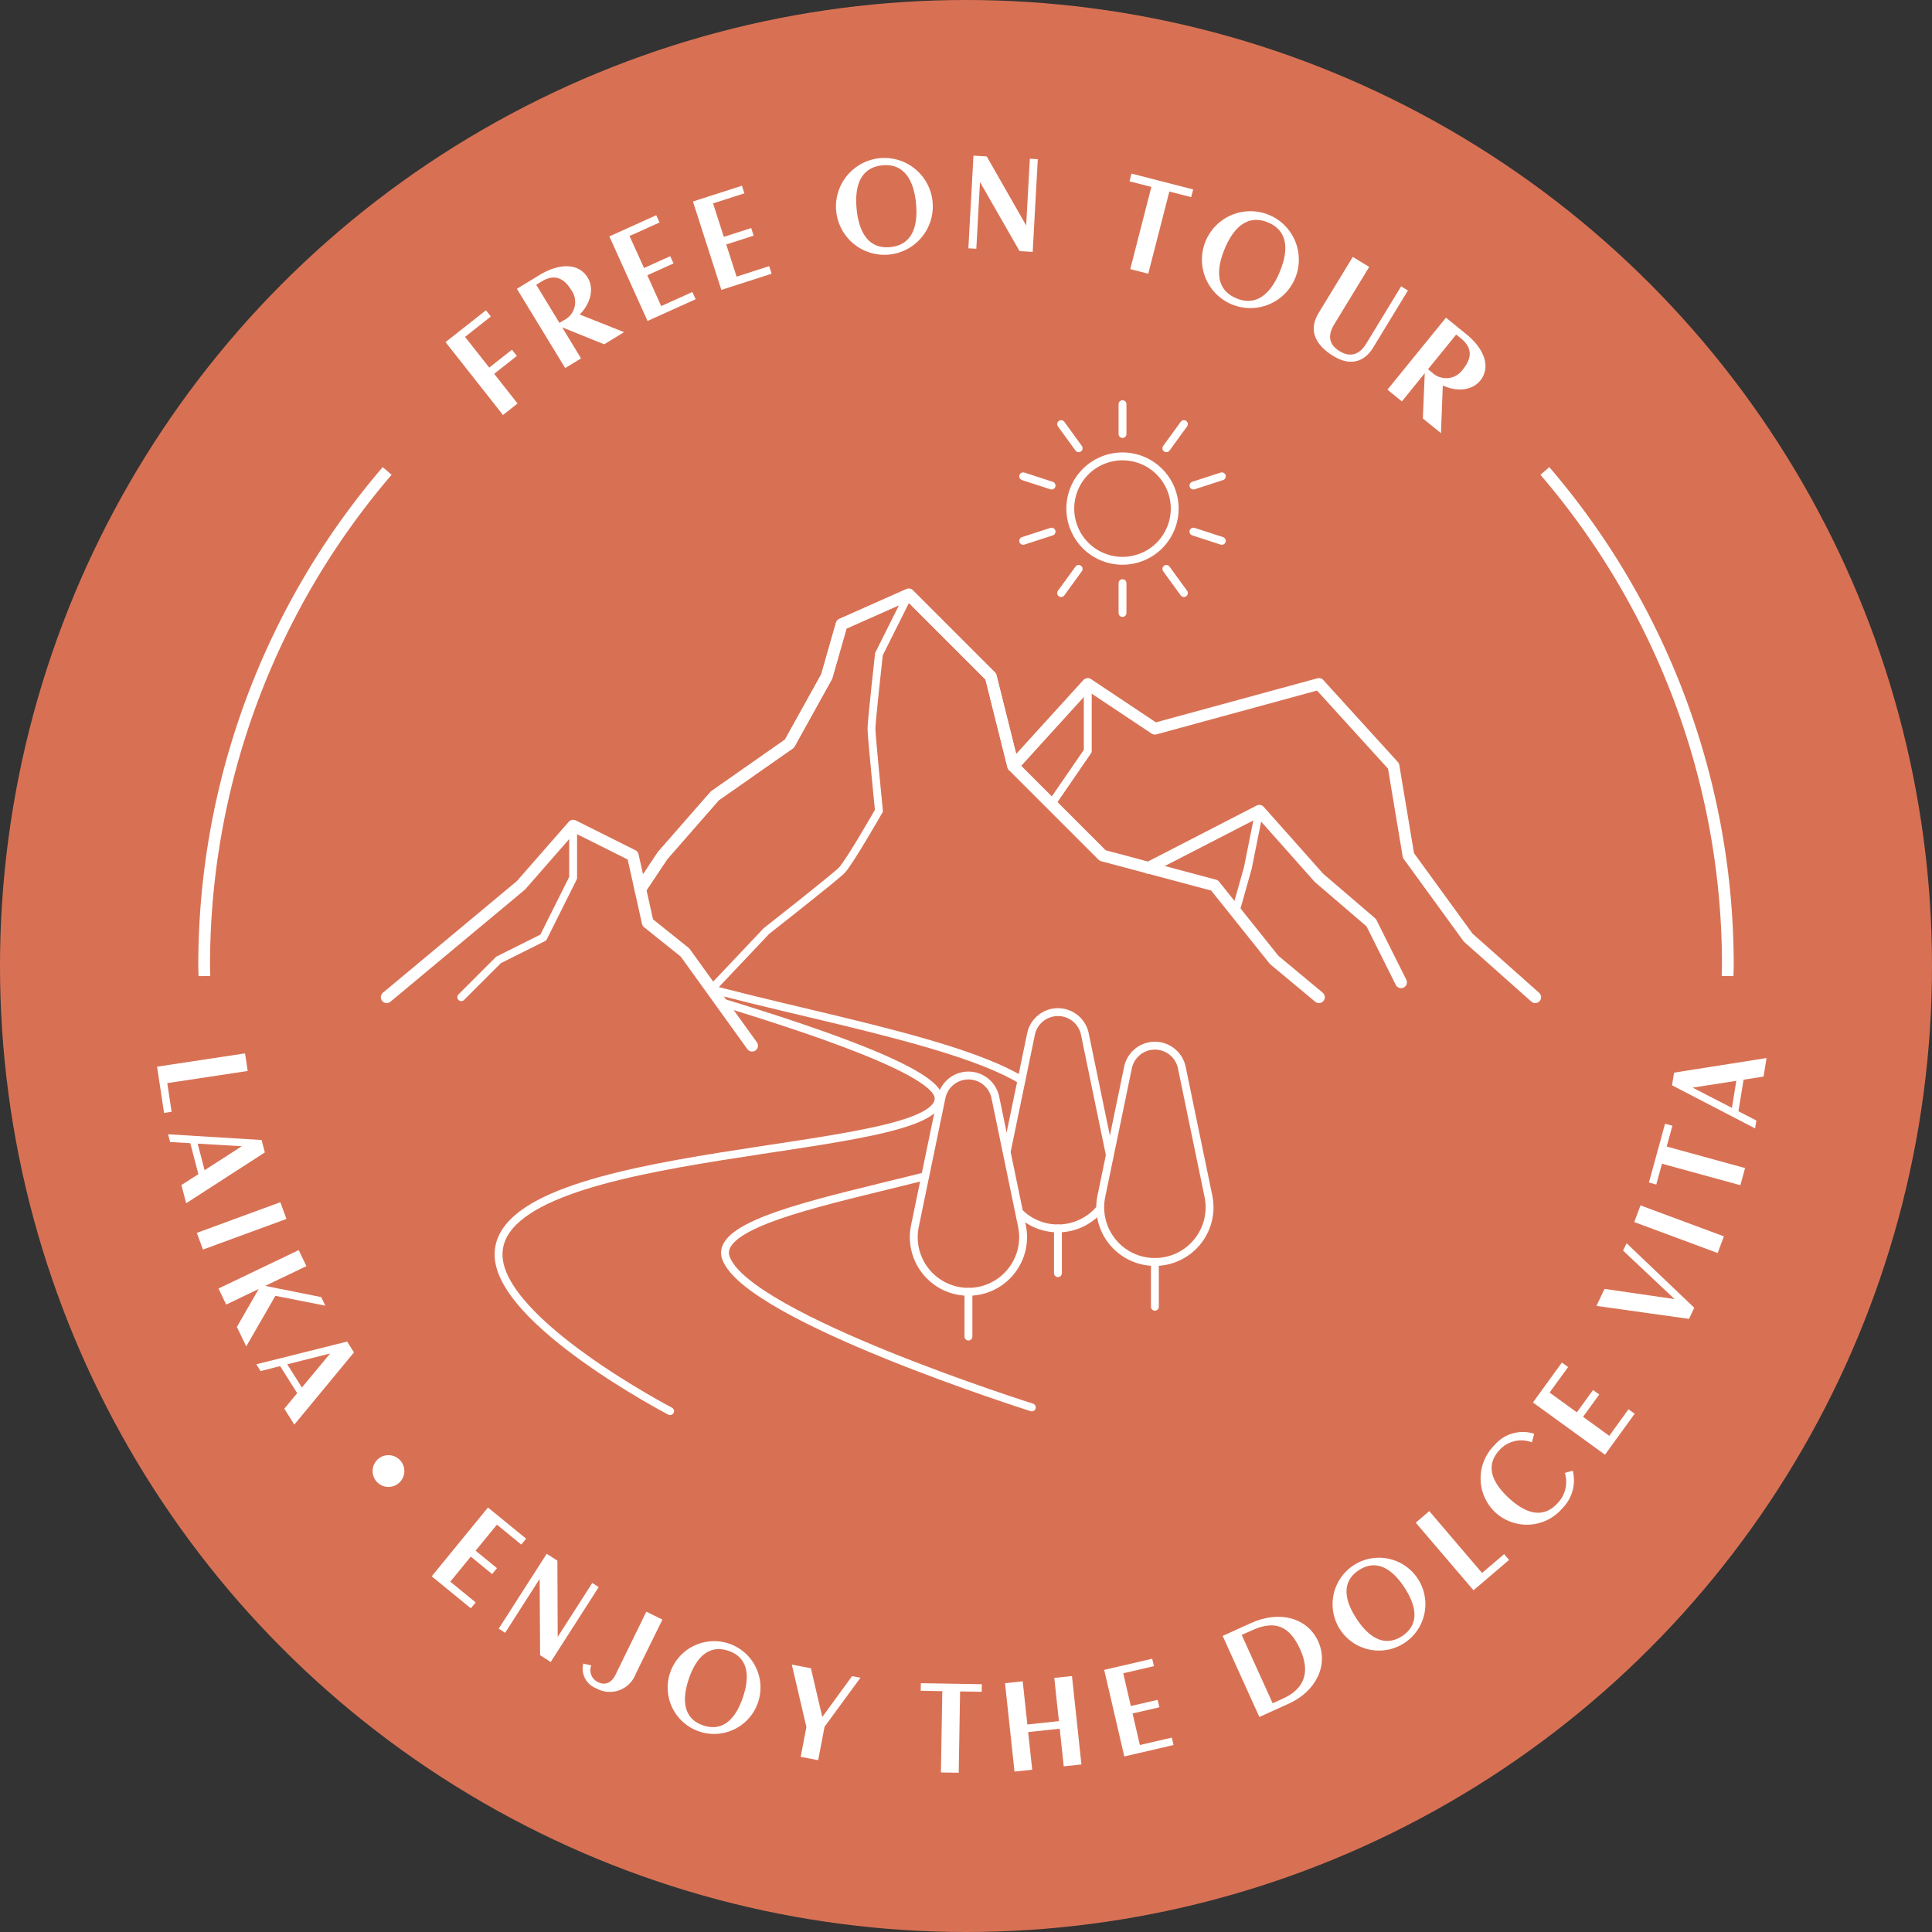 <svg xmlns="http://www.w3.org/2000/svg" width="280" height="280" viewBox="0 0 280 280"><rect x="0" y="0" width="280" height="280" fill="#333333" stroke="none"/><g data-name="Gruppe 1846" transform="translate(-529.77 -471.109)"><circle data-name="Ellipse 448" cx="140" cy="140" r="140" transform="translate(529.77 471.109)" fill="#d87154"/><g data-name="Gruppe 1839"><g data-name="Gruppe 1838" fill="#fff"><path data-name="Pfad 3241" d="M597.167 519.935l3.509 4.45 3.288-2.591.714.9-3.289 2.592 3.389 4.3-2.112 1.664-8.325-10.559 5.854-4.614.713.9z"/><path data-name="Pfad 3242" d="M617.328 521.006l-6.086-2.456 2.739 4.5-2.3 1.4-7-11.487 3.282-2c2.641-1.611 5.593-1.9 6.991.4.891 1.461.52 3.621-1.166 5.324l6.424 2.565zm-9.846-8.627l3.37 5.529.624-.38a2.95 2.95 0 001.071-4.409c-1.211-1.986-2.669-2.2-4.276-1.22z"/><path data-name="Pfad 3243" d="M630.111 513.429l.475 1.049-6.97 3.146-5.534-12.255 6.794-3.067.475 1.049-4.343 1.961 2.1 4.639 3.8-1.715.473 1.051-3.8 1.715 2.016 4.466z"/><path data-name="Pfad 3244" d="M641.244 509.681l.354 1.1-7.284 2.34-4.116-12.811 7.1-2.282.352 1.1-4.538 1.458 1.557 4.851 3.972-1.277.352 1.1-3.972 1.276 1.5 4.668z"/><path data-name="Pfad 3245" d="M657.539 494.014a7.017 7.017 0 11-6.581 7.69 7.034 7.034 0 016.581-7.69zm4.985 6.557c-.358-3.651-1.92-5.795-4.883-5.5s-4.077 2.7-3.719 6.346 1.918 5.8 4.88 5.506 4.078-2.7 3.722-6.352z"/><path data-name="Pfad 3246" d="M680.176 494.182l-.74 13.427-1.9-.105-5.739-10.012-.532 9.667-1.152-.064.74-13.427 1.918.107 5.72 10.011.534-9.667z"/><path data-name="Pfad 3247" d="M702.404 499.68l-3.164-.811-3.058 11.91-2.605-.67 3.058-11.91-3.164-.813.286-1.117 8.934 2.295z"/><path data-name="Pfad 3248" d="M713.943 502.369a7.021 7.021 0 11-9.441 3.674 7.036 7.036 0 019.441-3.674zm1.3 8.137c1.409-3.389 1.043-6.019-1.708-7.163s-4.871.453-6.28 3.844-1.045 6.019 1.706 7.162 4.874-.45 6.284-3.838z"/><path data-name="Pfad 3249" d="M720.878 516.464l4.949-8.121 2.379 1.45-5.059 8.3c-1.159 1.9-.561 3.1.8 3.93 1.576.96 2.9.416 3.807-1.077l5.079-8.336.984.6-5.069 8.319c-1.27 2.083-3.343 2.643-5.69 1.212-2.593-1.576-3.752-3.705-2.18-6.277z"/><path data-name="Pfad 3250" d="M735.98 531.755l.277-6.557-3.318 4.086-2.089-1.7 8.479-10.436 2.982 2.422c2.4 1.95 3.662 4.633 1.966 6.721-1.078 1.326-3.239 1.7-5.405.681l-.268 6.909zm4.832-12.163l-4.082 5.026.566.459a2.948 2.948 0 004.512-.466c1.466-1.8 1.179-3.249-.28-4.437z"/></g></g><g data-name="Gruppe 1841"><g data-name="Gruppe 1840" fill="#fff"><path data-name="Pfad 3251" d="M554.639 632.236l-1.093.165-1.013-6.7 12.749-1.928.387 2.549-11.658 1.762z"/><path data-name="Pfad 3252" d="M558.523 641.279l-1.176-4.492-2.92-.167-.294-1.121 13.547.828.471 1.8-11.399 7.364-.69-2.638zm.9-.579l5.392-3.47-6.4-.378z"/><path data-name="Pfad 3253" d="M559.184 652.205l-.888-2.42 12.1-4.44.889 2.42z"/><path data-name="Pfad 3254" d="M564.101 663.417l3.165-5.5-4.715 2.257-1.113-2.325 11.623-5.564 1.114 2.324-5.978 2.862 8.124 1.621.6 1.247-7.238-1.433-4.226 7.331z"/><path data-name="Pfad 3255" d="M572.843 673.018l-2.475-3.923-2.832.72-.619-.981 13.159-3.295.992 1.573-8.64 10.457-1.455-2.3zm.68-.82l4.093-4.932-6.215 1.567z"/><path data-name="Pfad 3256" d="M584.528 682.597a2.3 2.3 0 11-.188 3.224 2.314 2.314 0 01.188-3.224z"/><path data-name="Pfad 3257" d="M598.708 703.344l-.7.854-5.671-4.636 8.155-9.975 5.529 4.52-.7.854-3.535-2.889-3.086 3.776 3.092 2.529-.7.856-3.091-2.529-2.97 3.634z"/><path data-name="Pfad 3258" d="M616.535 701.126l-6.954 10.852-1.534-.984-.065-11.061-5.005 7.814-.929-.6L609 696.295l1.55.993.048 11.053 5.007-7.815z"/><path data-name="Pfad 3259" d="M616.494 714.919c.943.46 1.888.123 2.477-1.085l4.47-9.146 2.332 1.14-3.881 7.9a4 4 0 01-5.7 2.07 3.055 3.055 0 01-1.894-3.589l1.163.261a1.9 1.9 0 001.033 2.449z"/><path data-name="Pfad 3260" d="M635.663 709.399a6.724 6.724 0 11-8.774 4.132 6.739 6.739 0 018.774-4.132zm1.778 7.69c1.123-3.333.6-5.819-2.1-6.73s-4.624.752-5.747 4.083-.6 5.819 2.1 6.73 4.626-.752 5.747-4.083z"/><path data-name="Pfad 3261" d="M654.471 714.26l-5.2 7.1-.927 4.845-2.532-.484.827-4.323-2.113-9.042 2.767.528 1.648 7.063 4.318-5.922z"/><path data-name="Pfad 3262" d="M672.043 716.296l-3.129-.052-.2 11.783-2.578-.042.2-11.783-3.13-.053.019-1.1 8.837.149z"/><path data-name="Pfad 3263" d="M685.127 714.013l1.371 12.811-2.562.276-.584-5.456-4.575.491.585 5.454-2.562.274-1.373-12.811 2.562-.274.671 6.258 4.575-.489-.671-6.26z"/><path data-name="Pfad 3264" d="M699.596 722.937l.25 1.075-7.134 1.655-2.914-12.548 6.955-1.614.25 1.075-4.445 1.032 1.1 4.75 3.89-.9.251 1.075-3.89.9 1.061 4.571z"/><path data-name="Pfad 3265" d="M720.809 708.986c1.513 3.34-.2 7.189-4.263 9.029l-4.262 1.93-5.317-11.747 4.11-1.862c4.211-1.906 8.213-.705 9.732 2.65zm-2.607 1.162c-1.521-3.357-3.6-4.3-6.975-2.767l-1.5.676 4.483 9.9 1.511-.684c3.041-1.375 4.003-3.769 2.481-7.125z"/><path data-name="Pfad 3266" d="M726.153 697.828a6.728 6.728 0 11-2.159 9.459 6.745 6.745 0 012.159-9.459zm7.153 3.344c-1.928-2.94-4.21-4.064-6.6-2.5s-2.26 4.108-.329 7.048 4.21 4.066 6.6 2.5 2.26-4.107.329-7.048z"/><path data-name="Pfad 3267" d="M747.758 696.344l.717.841-5.154 4.4-8.371-9.8 1.961-1.674 7.652 8.964z"/><path data-name="Pfad 3268" d="M746.491 690.301a6.755 6.755 0 01-.136-9.738 5.374 5.374 0 015.757-1.664l-.331 1.248a4.255 4.255 0 00-4.685 1.1c-1.99 2.146-1.3 4.516 1.332 6.955s5.06 2.934 7.037.8a4.428 4.428 0 001.093-4.429l1.147-.318a5.722 5.722 0 01-1.5 5.437 6.744 6.744 0 01-9.714.609z"/><path data-name="Pfad 3269" d="M765.784 675.352l.893.648-4.3 5.935-10.44-7.568 4.194-5.786.9.65-2.683 3.7 3.95 2.866 2.347-3.234.9.648-2.347 3.234 3.8 2.758z"/><path data-name="Pfad 3270" d="M765.512 651.292l9.8 9.344-.76 1.615-13.413-1.881 1.171-2.462 10.152 1.472-7.466-7.026z"/><path data-name="Pfad 3271" d="M779.607 650.29l-.9 2.418-12.086-4.487.9-2.418z"/><path data-name="Pfad 3272" d="M772.147 634.26l-.827 3.018 11.36 3.115-.683 2.485-11.36-3.115-.827 3.018-1.065-.292 2.337-8.521z"/><path data-name="Pfad 3273" d="M782.462 627.585l-.745 4.58 2.6 1.337-.186 1.144-12.039-6.248.3-1.836 13.4-2.113-.436 2.69zm-1.054.166l-6.333.984 5.7 2.94z"/></g></g><path data-name="Pfad 3274" d="M676.608 582.123l10.809-11.89 9.728 6.485 11.89-3.243 11.89-3.243 10.809 11.89 2.162 12.971 8.647 11.89 9.728 8.647" fill="#d87154" stroke="#000" stroke-linecap="round" stroke-linejoin="round" stroke-width="1.14"/><path data-name="Pfad 3275" d="M696.202 596.889l16.076-8.276 8.647 9.728 7.566 6.485 4.324 8.647" fill="#d87154" stroke="#fff" stroke-linecap="round" stroke-linejoin="round" stroke-width="1.14"/><path data-name="Pfad 3276" d="M687.418 570.232v9.728l-5.285 7.687" fill="none" stroke="#fff" stroke-linecap="round" stroke-linejoin="round" stroke-width="1.14"/><g data-name="Gruppe 1842" fill="none" stroke="#fff" stroke-linecap="round" stroke-linejoin="round" stroke-width="1.14"><path data-name="Pfad 3277" d="M684.902 544.327c-.01.162-.016.326-.016.491a7.565 7.565 0 10.016-.491"/><path data-name="Linie 1736" d="M692.453 534.009v-4.324"/><path data-name="Linie 1737" d="M686.099 536.073l-2.541-3.498"/><path data-name="Linie 1738" d="M682.173 541.478l-4.112-1.336"/><path data-name="Linie 1739" d="M682.173 548.158l-4.112 1.336"/><path data-name="Linie 1740" d="M686.099 553.563l-2.541 3.498"/><path data-name="Linie 1741" d="M692.453 555.627v4.324"/><path data-name="Linie 1742" d="M698.807 553.563l2.541 3.498"/><path data-name="Linie 1743" d="M702.733 548.158l4.112 1.336"/><path data-name="Linie 1744" d="M702.733 541.478l4.112-1.336"/><path data-name="Linie 1745" d="M698.807 536.073l2.541-3.498"/></g><path data-name="Pfad 3278" d="M679.311 675.082s-41.075-12.971-44.318-21.618 47.02-11.891 47.02-20.538-31.347-13.512-50.8-18.916" fill="none" stroke="#fff" stroke-linecap="round" stroke-linejoin="round" stroke-width="1.14"/><path data-name="Pfad 3279" d="M626.886 675.623s-24.861-12.971-24.861-22.7c0-16.214 64.147-14.061 63.773-22.7-.19-4.424-24.861-11.89-35.67-15.133" fill="none" stroke="#fff" stroke-linecap="round" stroke-linejoin="round" stroke-width="1.14"/><path data-name="Pfad 3280" d="M622.562 599.961l3.243-4.864 7.566-8.647 10.809-7.566 5.4-9.728 2.162-7.566 9.728-4.324 11.89 11.89 3.243 12.971 12.971 12.971 16.214 4.324 8.647 10.809 6.485 5.4" fill="none" stroke="#fff" stroke-linecap="round" stroke-linejoin="round" stroke-width="1.7"/><path data-name="Pfad 3281" d="M661.476 557.261l-4.324 8.648s-1.081 9.728-1.081 10.809 1.081 11.89 1.081 11.89-4.324 7.567-5.405 8.648-10.913 8.8-10.913 8.8l-8.546 9.035" fill="none" stroke="#fff" stroke-linecap="round" stroke-linejoin="round" stroke-width="1.14"/><path data-name="Pfad 3282" d="M585.812 615.631l19.457-16.214 7.566-8.647 8.647 4.324 2.162 9.728 5.4 4.324 9.728 13.512" fill="#d87154" stroke="#000" stroke-linecap="round" stroke-linejoin="round" stroke-width="1.14"/><path data-name="Pfad 3283" d="M612.832 590.77v7.566l-4.324 8.647-6.486 3.243-5.4 5.4" fill="#d87154" stroke="#fff" stroke-linecap="round" stroke-linejoin="round" stroke-width="1.14"/><path data-name="Pfad 3284" d="M683.094 649.139h0a7.923 7.923 0 01-7.758-9.527l3.858-18.644a3.983 3.983 0 013.9-3.175h0a3.983 3.983 0 013.9 3.175l3.858 18.644a7.923 7.923 0 01-7.758 9.527z" fill="#d87154" stroke="#fff" stroke-linecap="round" stroke-linejoin="round" stroke-width="1.14"/><path data-name="Linie 1746" fill="none" stroke="#fff" stroke-linecap="round" stroke-miterlimit="10" stroke-width="1.14" d="M683.094 649.139v6.486"/><path data-name="Pfad 3285" d="M670.123 658.327h0a7.923 7.923 0 01-7.758-9.527l3.858-18.644a3.982 3.982 0 013.9-3.175h0a3.983 3.983 0 013.9 3.175l3.858 18.644a7.923 7.923 0 01-7.758 9.527z" fill="#d87154" stroke="#fff" stroke-linecap="round" stroke-linejoin="round" stroke-width="1.14"/><path data-name="Linie 1747" fill="none" stroke="#fff" stroke-linecap="round" stroke-miterlimit="10" stroke-width="1.14" d="M670.123 658.327v6.486"/><path data-name="Pfad 3286" d="M697.146 654.003h0a7.923 7.923 0 01-7.758-9.527l3.858-18.645a3.983 3.983 0 013.9-3.175h0a3.983 3.983 0 013.9 3.175l3.858 18.645a7.923 7.923 0 01-7.758 9.527z" fill="#d87154" stroke="#fff" stroke-linecap="round" stroke-linejoin="round" stroke-width="1.14"/><path data-name="Linie 1748" fill="none" stroke="#fff" stroke-linecap="round" stroke-miterlimit="10" stroke-width="1.14" d="M697.146 654.003v6.486"/><path data-name="Pfad 3287" d="M585.812 615.631l19.457-16.214 7.566-8.647 8.647 4.324 1.081 4.864 3.243-4.864 7.566-8.647 10.809-7.566 5.4-9.728 2.162-7.566 9.728-4.324 11.89 11.89 3.243 12.971 10.809-11.89 9.728 6.485 23.78-6.485 10.809 11.89 2.162 12.971 8.647 11.89 9.728 8.647" fill="none" stroke="#fff" stroke-linecap="round" stroke-linejoin="round" stroke-width="1.7"/><path data-name="Pfad 3288" d="M732.818 613.469l-4.324-8.647-7.566-6.485-8.647-9.728-16.079 8.28" fill="none" stroke="#fff" stroke-linecap="round" stroke-linejoin="round" stroke-width="1.7"/><path data-name="Pfad 3289" d="M622.562 599.958l1.081 4.864 5.4 4.324 9.728 13.512" fill="none" stroke="#fff" stroke-linecap="round" stroke-linejoin="round" stroke-width="1.7"/><g data-name="Gruppe 1843" fill="none" stroke="#fff" stroke-linejoin="round" stroke-width="1.7"><path data-name="Pfad 3290" d="M780.145 612.565c.007-.488.038-.969.038-1.456a109.943 109.943 0 00-26.517-71.744"/><path data-name="Pfad 3291" d="M585.88 539.365a109.949 109.949 0 00-26.521 71.743c0 .488.03.969.036 1.456"/></g><path data-name="Pfad 3292" d="M712.279 588.608l-1.662 8.287-1.756 6.237" fill="none" stroke="#fff" stroke-linecap="round" stroke-linejoin="round" stroke-width="1.14"/></g></svg>